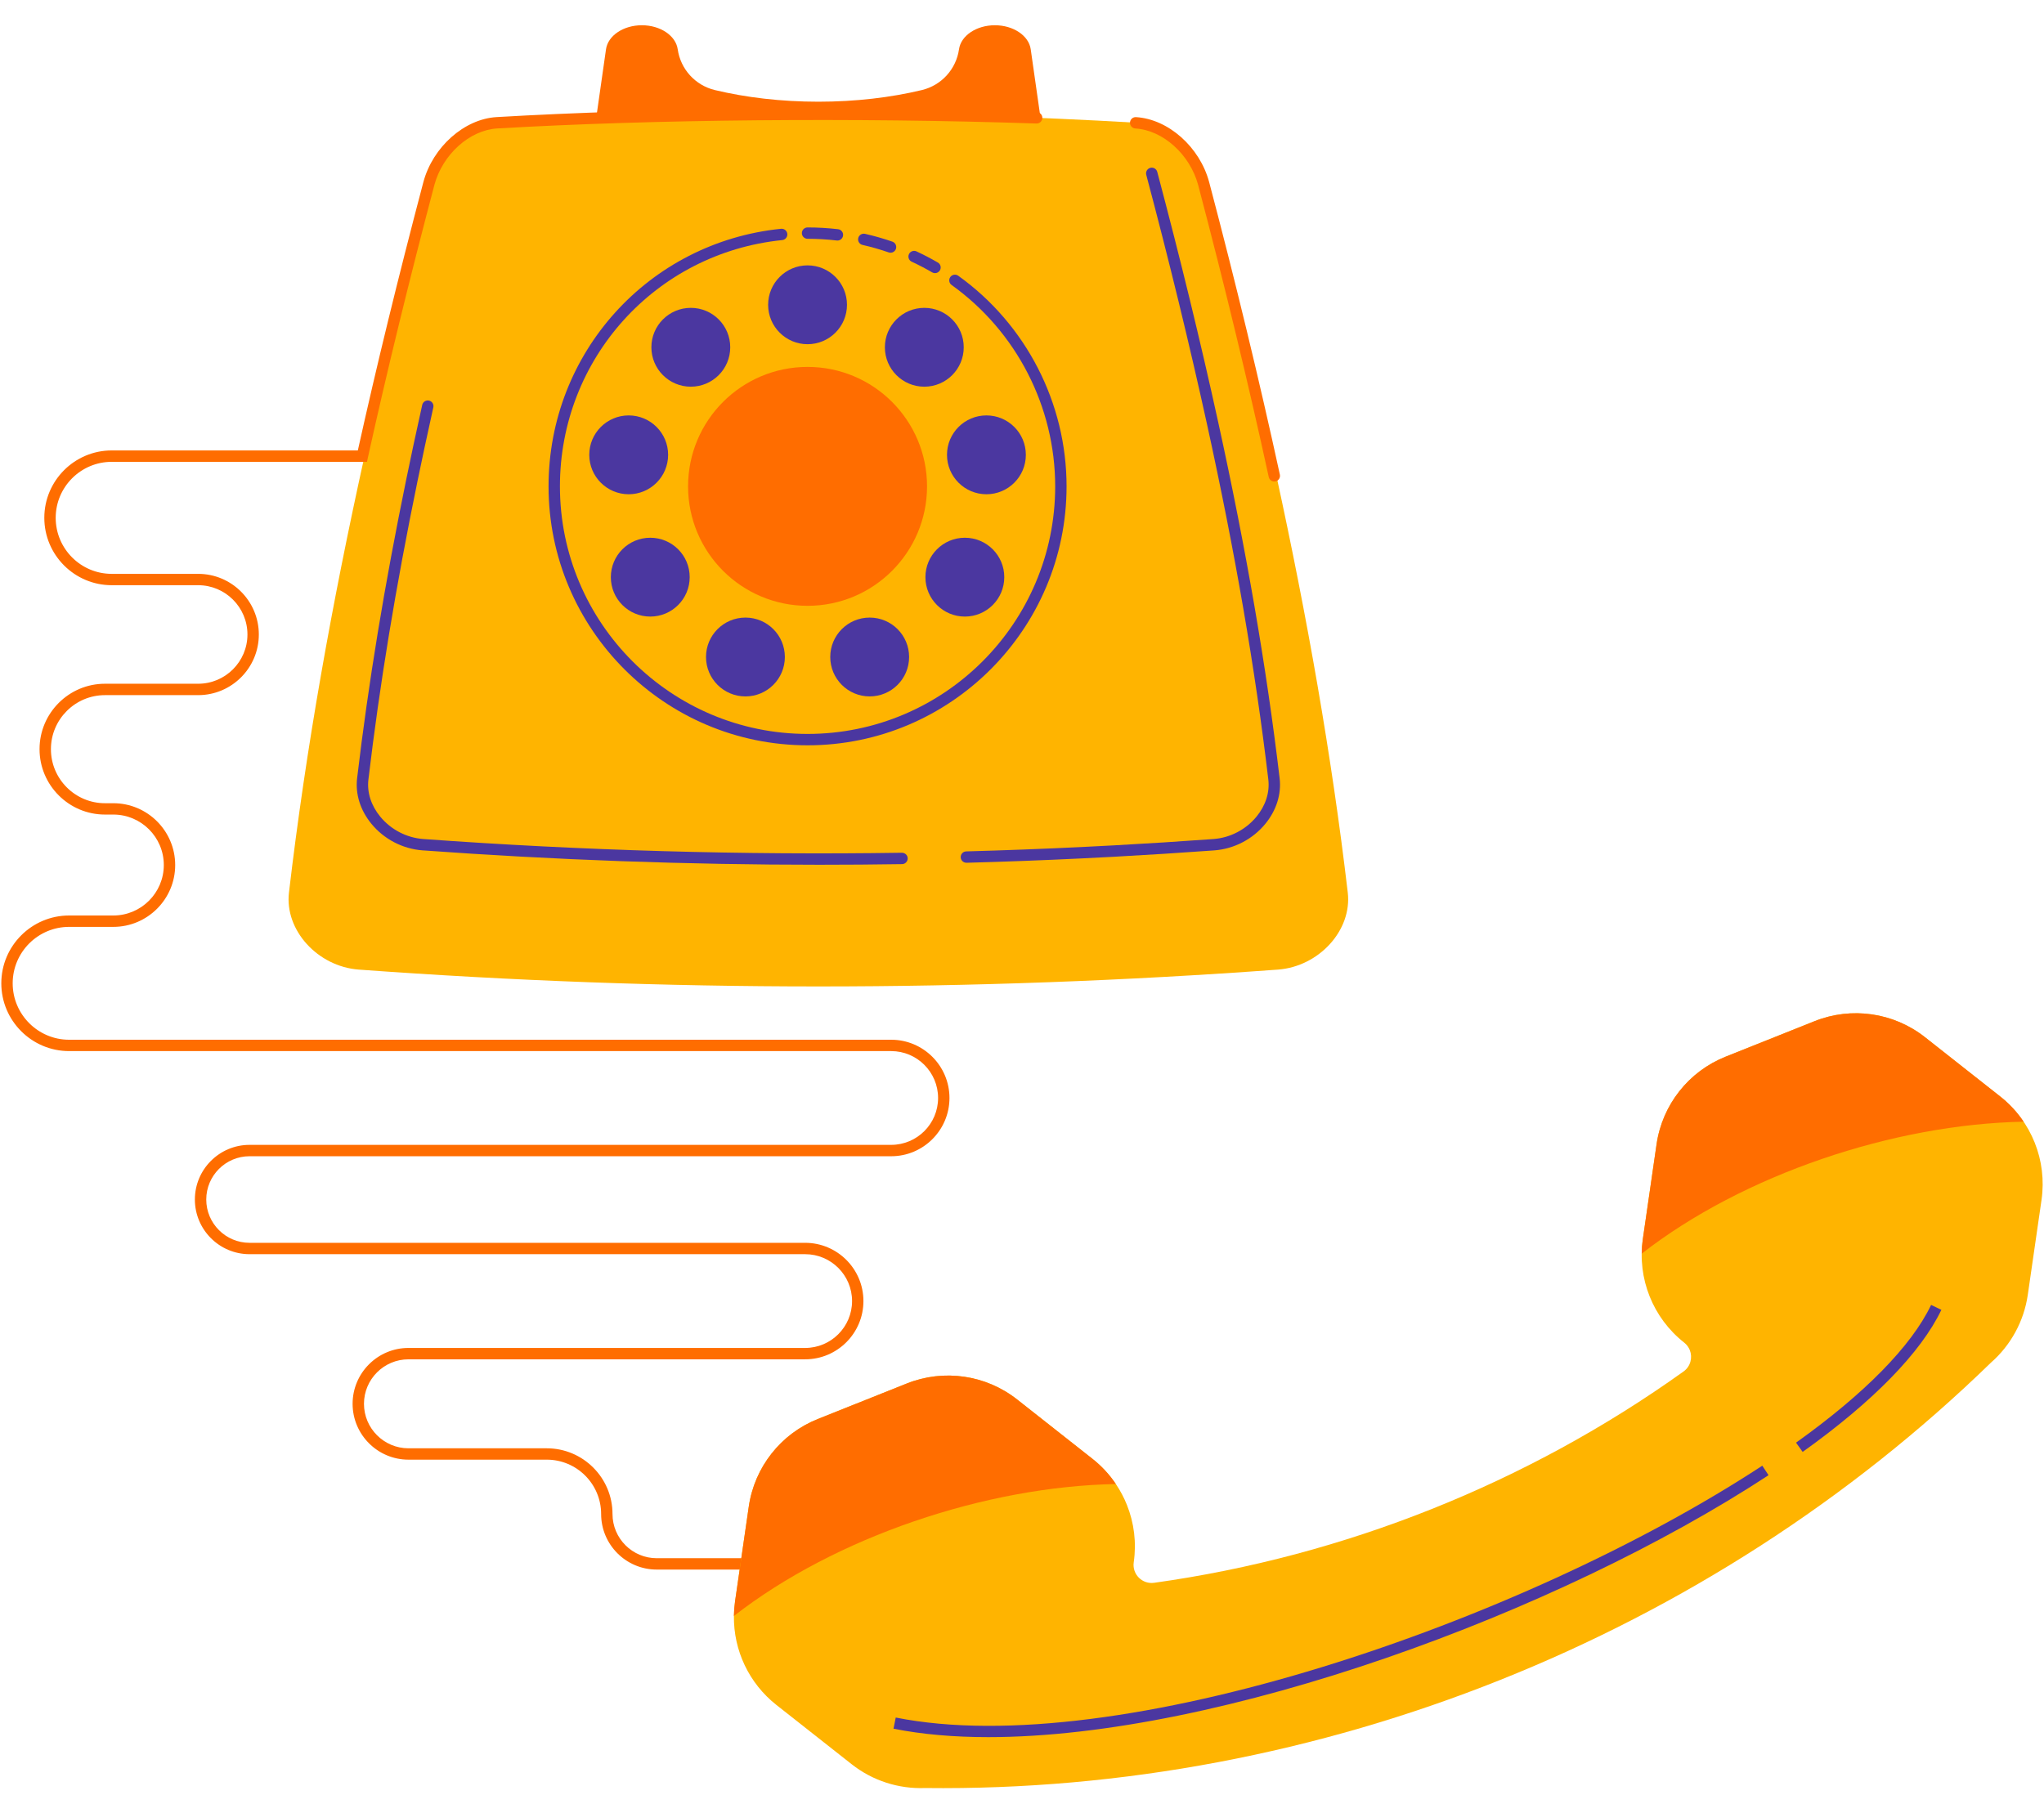 <?xml version="1.0" encoding="UTF-8"?> <!-- Generator: Adobe Illustrator 23.0.3, SVG Export Plug-In . SVG Version: 6.00 Build 0) --> <svg xmlns="http://www.w3.org/2000/svg" xmlns:xlink="http://www.w3.org/1999/xlink" id="Layer_1" x="0px" y="0px" width="200px" height="177.478px" viewBox="0 0 200 177.478" xml:space="preserve"> <g id="XMLID_2236_"> <g id="XMLID_2267_"> <g id="XMLID_2293_"> <path id="XMLID_2353_" fill="#FF6D00" d="M93.498,11.591h8.321l-0.966-6.77c-0.191-1.336-1.704-2.35-3.508-2.35h0 c-1.804,0-3.317,1.014-3.508,2.35v0c-0.279,1.952-1.721,3.535-3.638,3.994c-3.044,0.729-6.483,1.139-10.125,1.139 c-3.641,0-7.08-0.411-10.123-1.139c-1.917-0.459-3.359-2.042-3.638-3.994l0,0c-0.191-1.336-1.704-2.35-3.508-2.35h0 c-1.804,0-3.317,1.014-3.508,2.35l-0.966,6.77h8.32c3.501,1.812,8.225,2.923,13.423,2.923 C85.272,14.514,89.996,13.403,93.498,11.591z"></path> </g> <g id="XMLID_2268_"> <g id="XMLID_2291_"> <path id="XMLID_2352_" fill="#FFB400" d="M125.054,94.895c-29.986,2.199-59.973,2.199-89.959,0 c-4.015-0.306-7.254-3.858-6.821-7.539c1.653-14.082,4.212-28.333,7.391-42.712c1.956-8.847,4.146-17.743,6.505-26.678 c0.858-3.201,3.726-5.771,6.652-5.947c20.835-1.221,41.671-1.221,62.506,0c2.926,0.176,5.793,2.746,6.652,5.947 c2.518,9.538,4.859,19.165,6.913,28.603c2.997,13.771,5.398,27.29,6.983,40.787C132.308,91.037,129.068,94.589,125.054,94.895z"></path> </g> <g id="XMLID_2290_"> <path id="XMLID_2348_" fill="#FF6D00" d="M124.687,47.125c-0.256,0-0.487-0.178-0.543-0.438 c-1.983-9.112-4.307-18.728-6.907-28.579c-0.802-2.991-3.445-5.371-6.147-5.533c-0.307-0.018-0.541-0.282-0.522-0.589 s0.281-0.542,0.589-0.522c3.158,0.19,6.235,2.923,7.156,6.358c2.605,9.869,4.933,19.501,6.919,28.629 c0.065,0.3-0.125,0.597-0.425,0.662C124.766,47.121,124.726,47.125,124.687,47.125z"></path> </g> <g id="XMLID_2289_"> <path id="XMLID_2347_" fill="#FF6D00" d="M72.704,153.615h-8.447c-2.998,0-5.438-2.439-5.438-5.438 c0-2.933-2.386-5.319-5.318-5.319H39.968c-3.015,0-5.467-2.452-5.467-5.467s2.452-5.467,5.467-5.467h38.816 c2.53,0,4.588-2.058,4.588-4.588c0-2.53-2.058-4.588-4.588-4.588H24.418c-2.95,0-5.35-2.4-5.35-5.35c0-2.95,2.4-5.35,5.35-5.35 h62.783c2.53,0,4.588-2.058,4.588-4.588c0-2.53-2.058-4.588-4.588-4.588H6.764c-3.659,0-6.636-2.977-6.636-6.636 c0-3.659,2.977-6.636,6.636-6.636h4.326c2.723,0,4.938-2.215,4.938-4.939s-2.215-4.939-4.938-4.939h-0.819 c-3.53,0-6.402-2.872-6.402-6.402c0-3.53,2.872-6.402,6.402-6.402h9.119c2.659,0,4.822-2.163,4.822-4.822 c0-2.659-2.163-4.822-4.822-4.822h-8.459c-3.637,0-6.595-2.958-6.595-6.595s2.959-6.595,6.595-6.595h24.082 c1.842-8.301,3.941-16.897,6.413-26.264c0.922-3.437,3.998-6.17,7.156-6.36c15.3-0.897,35.065-1.079,52.87-0.486 c0.307,0.01,0.548,0.268,0.538,0.575c-0.01,0.307-0.265,0.551-0.575,0.538c-17.774-0.591-37.501-0.41-52.767,0.485 c-2.701,0.162-5.344,2.542-6.147,5.535c-2.511,9.514-4.637,18.233-6.499,26.654L35.908,45.2H10.932 c-3.023,0-5.482,2.459-5.482,5.482s2.459,5.482,5.482,5.482h8.459c3.272,0,5.935,2.662,5.935,5.935 c0,3.272-2.662,5.935-5.935,5.935h-9.119c-2.917,0-5.289,2.373-5.289,5.289c0,2.916,2.373,5.289,5.289,5.289h0.819 c3.337,0,6.051,2.715,6.051,6.051s-2.715,6.051-6.051,6.051H6.764c-3.045,0-5.523,2.478-5.523,5.523 c0,3.045,2.478,5.523,5.523,5.523h80.438c3.143,0,5.701,2.557,5.701,5.701c0,3.143-2.557,5.701-5.701,5.701H24.418 c-2.336,0-4.237,1.901-4.237,4.237c0,2.336,1.901,4.237,4.237,4.237h54.365c3.143,0,5.701,2.557,5.701,5.701 s-2.557,5.701-5.701,5.701H39.968c-2.401,0-4.354,1.953-4.354,4.354s1.953,4.354,4.354,4.354h13.533 c3.546,0,6.431,2.885,6.431,6.432c0,2.385,1.94,4.325,4.325,4.325h8.447c0.307,0,0.556,0.249,0.556,0.556 S73.012,153.615,72.704,153.615z"></path> </g> <g id="XMLID_2288_"> <path id="XMLID_2346_" fill="#4B37A0" d="M81.942,23.542c-0.022,0-0.043-0.001-0.066-0.004 c-0.943-0.111-1.904-0.167-2.859-0.167c-0.307,0-0.556-0.249-0.556-0.556c0-0.307,0.249-0.556,0.556-0.556 c0.998,0,2.003,0.059,2.988,0.174c0.305,0.036,0.524,0.312,0.488,0.618C82.46,23.334,82.22,23.542,81.942,23.542z"></path> </g> <g id="XMLID_2287_"> <path id="XMLID_2345_" fill="#4B37A0" d="M79.018,72.944c-13.974,0-25.343-11.369-25.343-25.342 c0-13.056,9.781-23.894,22.752-25.212c0.304-0.031,0.579,0.192,0.61,0.497c0.031,0.306-0.192,0.579-0.498,0.61 c-12.4,1.259-21.751,11.622-21.751,24.104c0,13.36,10.869,24.229,24.23,24.229s24.229-10.869,24.229-24.229 c0-7.796-3.789-15.164-10.135-19.71c-0.25-0.179-0.307-0.527-0.128-0.777c0.179-0.25,0.527-0.307,0.777-0.128 c6.637,4.755,10.6,12.461,10.6,20.615C104.36,61.575,92.991,72.944,79.018,72.944z"></path> </g> <g id="XMLID_2286_"> <path id="XMLID_2344_" fill="#4B37A0" d="M91.488,26.733c-0.095,0-0.192-0.024-0.28-0.076c-0.647-0.378-1.32-0.729-1.999-1.044 c-0.279-0.13-0.4-0.46-0.27-0.739c0.129-0.279,0.461-0.4,0.739-0.27c0.71,0.33,1.414,0.697,2.091,1.092 c0.265,0.155,0.355,0.496,0.2,0.761C91.866,26.635,91.68,26.733,91.488,26.733z"></path> </g> <g id="XMLID_2285_"> <path id="XMLID_2343_" fill="#4B37A0" d="M87.137,24.733c-0.06,0-0.122-0.01-0.182-0.031c-0.836-0.29-1.696-0.535-2.559-0.731 c-0.3-0.068-0.488-0.366-0.42-0.666s0.366-0.488,0.666-0.42c0.902,0.205,1.803,0.462,2.677,0.765 c0.291,0.101,0.444,0.418,0.344,0.708C87.584,24.588,87.368,24.733,87.137,24.733z"></path> </g> <g id="XMLID_2284_"> <circle id="XMLID_2342_" fill="#FF6D00" cx="79.017" cy="47.601" r="11.691"></circle> </g> <g id="XMLID_2283_"> <circle id="XMLID_2341_" fill="#4B37A0" cx="79.017" cy="29.83" r="3.858"></circle> </g> <g id="XMLID_2282_"> <circle id="XMLID_2337_" fill="#4B37A0" cx="67.594" cy="33.988" r="3.858"></circle> </g> <g id="XMLID_2281_"> <circle id="XMLID_2336_" fill="#4B37A0" cx="61.516" cy="44.515" r="3.858"></circle> </g> <g id="XMLID_2280_"> <circle id="XMLID_2335_" fill="#4B37A0" cx="63.627" cy="56.487" r="3.858"></circle> </g> <g id="XMLID_2279_"> <circle id="XMLID_2331_" fill="#4B37A0" cx="72.939" cy="64.301" r="3.858"></circle> </g> <g id="XMLID_2278_"> <circle id="XMLID_2329_" fill="#4B37A0" cx="85.096" cy="64.301" r="3.858"></circle> </g> <g id="XMLID_2277_"> <circle id="XMLID_2327_" fill="#4B37A0" cx="94.408" cy="56.487" r="3.858"></circle> </g> <g id="XMLID_2276_"> <circle id="XMLID_2321_" fill="#4B37A0" cx="96.519" cy="44.515" r="3.858"></circle> </g> <g id="XMLID_2272_"> <circle id="XMLID_2319_" fill="#4B37A0" cx="90.441" cy="33.988" r="3.858"></circle> </g> <g id="XMLID_2270_"> <path id="XMLID_2316_" fill="#4B37A0" d="M80.157,84.634c-12.93,0-25.955-0.472-38.832-1.41 c-1.929-0.146-3.743-1.09-4.978-2.591c-1.09-1.325-1.589-2.911-1.404-4.468c1.099-9.293,2.676-18.88,4.821-29.309l0.691-3.293 c0.28-1.31,0.566-2.621,0.859-3.934c0.067-0.3,0.365-0.488,0.664-0.422c0.3,0.067,0.489,0.364,0.422,0.664 c-0.292,1.31-0.577,2.618-0.857,3.925l-0.689,3.284c-2.139,10.398-3.711,19.954-4.806,29.216 c-0.149,1.253,0.263,2.542,1.158,3.63c1.043,1.268,2.575,2.066,4.201,2.189c15.54,1.131,31.302,1.583,46.843,1.344 c0.317,0.008,0.56,0.241,0.565,0.548c0.005,0.307-0.241,0.56-0.548,0.565C85.571,84.614,82.864,84.634,80.157,84.634z"></path> </g> <g id="XMLID_2269_"> <path id="XMLID_2312_" fill="#4B37A0" d="M94.558,84.438c-0.3,0-0.548-0.239-0.556-0.541c-0.008-0.307,0.234-0.563,0.541-0.571 c3.722-0.101,7.497-0.244,11.219-0.424l3.154-0.162c3.26-0.177,6.567-0.387,9.828-0.624c1.625-0.123,3.156-0.921,4.199-2.188 c0.896-1.088,1.307-2.377,1.159-3.63c-1.282-10.838-3.245-22.215-6.001-34.783c-1.707-7.782-3.706-15.994-5.943-24.406 c-0.079-0.297,0.098-0.602,0.395-0.681c0.298-0.079,0.602,0.098,0.681,0.395c2.241,8.428,4.245,16.656,5.955,24.454 c2.764,12.603,4.732,24.016,6.019,34.891c0.184,1.557-0.315,3.144-1.405,4.468c-1.235,1.501-3.049,2.445-4.976,2.591 c-3.269,0.238-6.583,0.448-9.85,0.626l-3.16,0.162c-3.73,0.18-7.513,0.323-11.242,0.425 C94.569,84.438,94.563,84.438,94.558,84.438z"></path> </g> </g> </g> <g id="XMLID_2237_"> <g id="XMLID_2266_"> <path id="XMLID_2310_" fill="#FFB400" d="M71.811,158.156c0.006-0.474,0.043-0.952,0.112-1.428l1.343-9.277 c0.559-3.858,3.133-7.126,6.753-8.571l8.705-3.475c3.622-1.446,7.739-0.849,10.801,1.563l7.362,5.802 c0.903,0.71,1.673,1.547,2.297,2.473c0.434,0.645,0.798,1.333,1.085,2.051c0.699,1.75,0.944,3.681,0.664,5.61 c-0.168,1.167,0.829,2.17,1.996,2.006c18.613-2.598,36.514-9.744,51.799-20.679c0.694-0.495,0.903-1.373,0.614-2.097 c-0.111-0.277-0.293-0.531-0.549-0.732c-3.062-2.412-4.604-6.275-4.046-10.134l1.343-9.277c0.559-3.858,3.133-7.126,6.753-8.571 l8.707-3.476c3.62-1.445,7.738-0.849,10.799,1.563l7.362,5.802c3.063,2.413,4.606,6.276,4.046,10.134l-1.342,9.277 c-0.378,2.608-1.677,4.945-3.596,6.632c-27.64,26.891-65.754,42.107-104.313,41.644c-2.555,0.099-5.106-0.701-7.175-2.332 l-7.363-5.801C73.286,164.748,71.769,161.521,71.811,158.156z"></path> </g> <g id="XMLID_2265_"> <path id="XMLID_2308_" fill="#4B37A0" d="M96.704,170.015c-3.345,0-6.459-0.264-9.277-0.826l0.218-1.092 c21.632,4.32,61.308-9.258,84.792-24.649l0.61,0.931C152.425,157.896,119.358,170.015,96.704,170.015z"></path> </g> <g id="XMLID_2245_"> <path id="XMLID_2304_" fill="#4B37A0" d="M176.384,142.1l-0.647-0.906c6.729-4.804,11.3-9.465,13.217-13.48l1.004,0.48 C187.96,132.378,183.266,137.186,176.384,142.1z"></path> </g> <g id="XMLID_2244_"> <path id="XMLID_2299_" fill="#FF6D00" d="M71.811,158.156c0.006-0.474,0.043-0.952,0.112-1.428l1.343-9.277 c0.559-3.858,3.133-7.126,6.753-8.571l8.705-3.475c3.622-1.446,7.739-0.849,10.801,1.563l7.362,5.802 c0.903,0.71,1.673,1.547,2.297,2.473C96.465,145.481,81.744,150.418,71.811,158.156z"></path> </g> <g id="XMLID_2243_"> <path id="XMLID_2298_" fill="#FF6D00" d="M160.636,122.695c0.006-0.474,0.043-0.952,0.112-1.428l1.343-9.277 c0.559-3.858,3.133-7.126,6.753-8.571l8.705-3.475c3.622-1.446,7.739-0.849,10.801,1.563l7.362,5.802 c0.903,0.71,1.673,1.547,2.297,2.473C185.29,110.02,170.568,114.956,160.636,122.695z"></path> </g> </g> </g> </svg> 